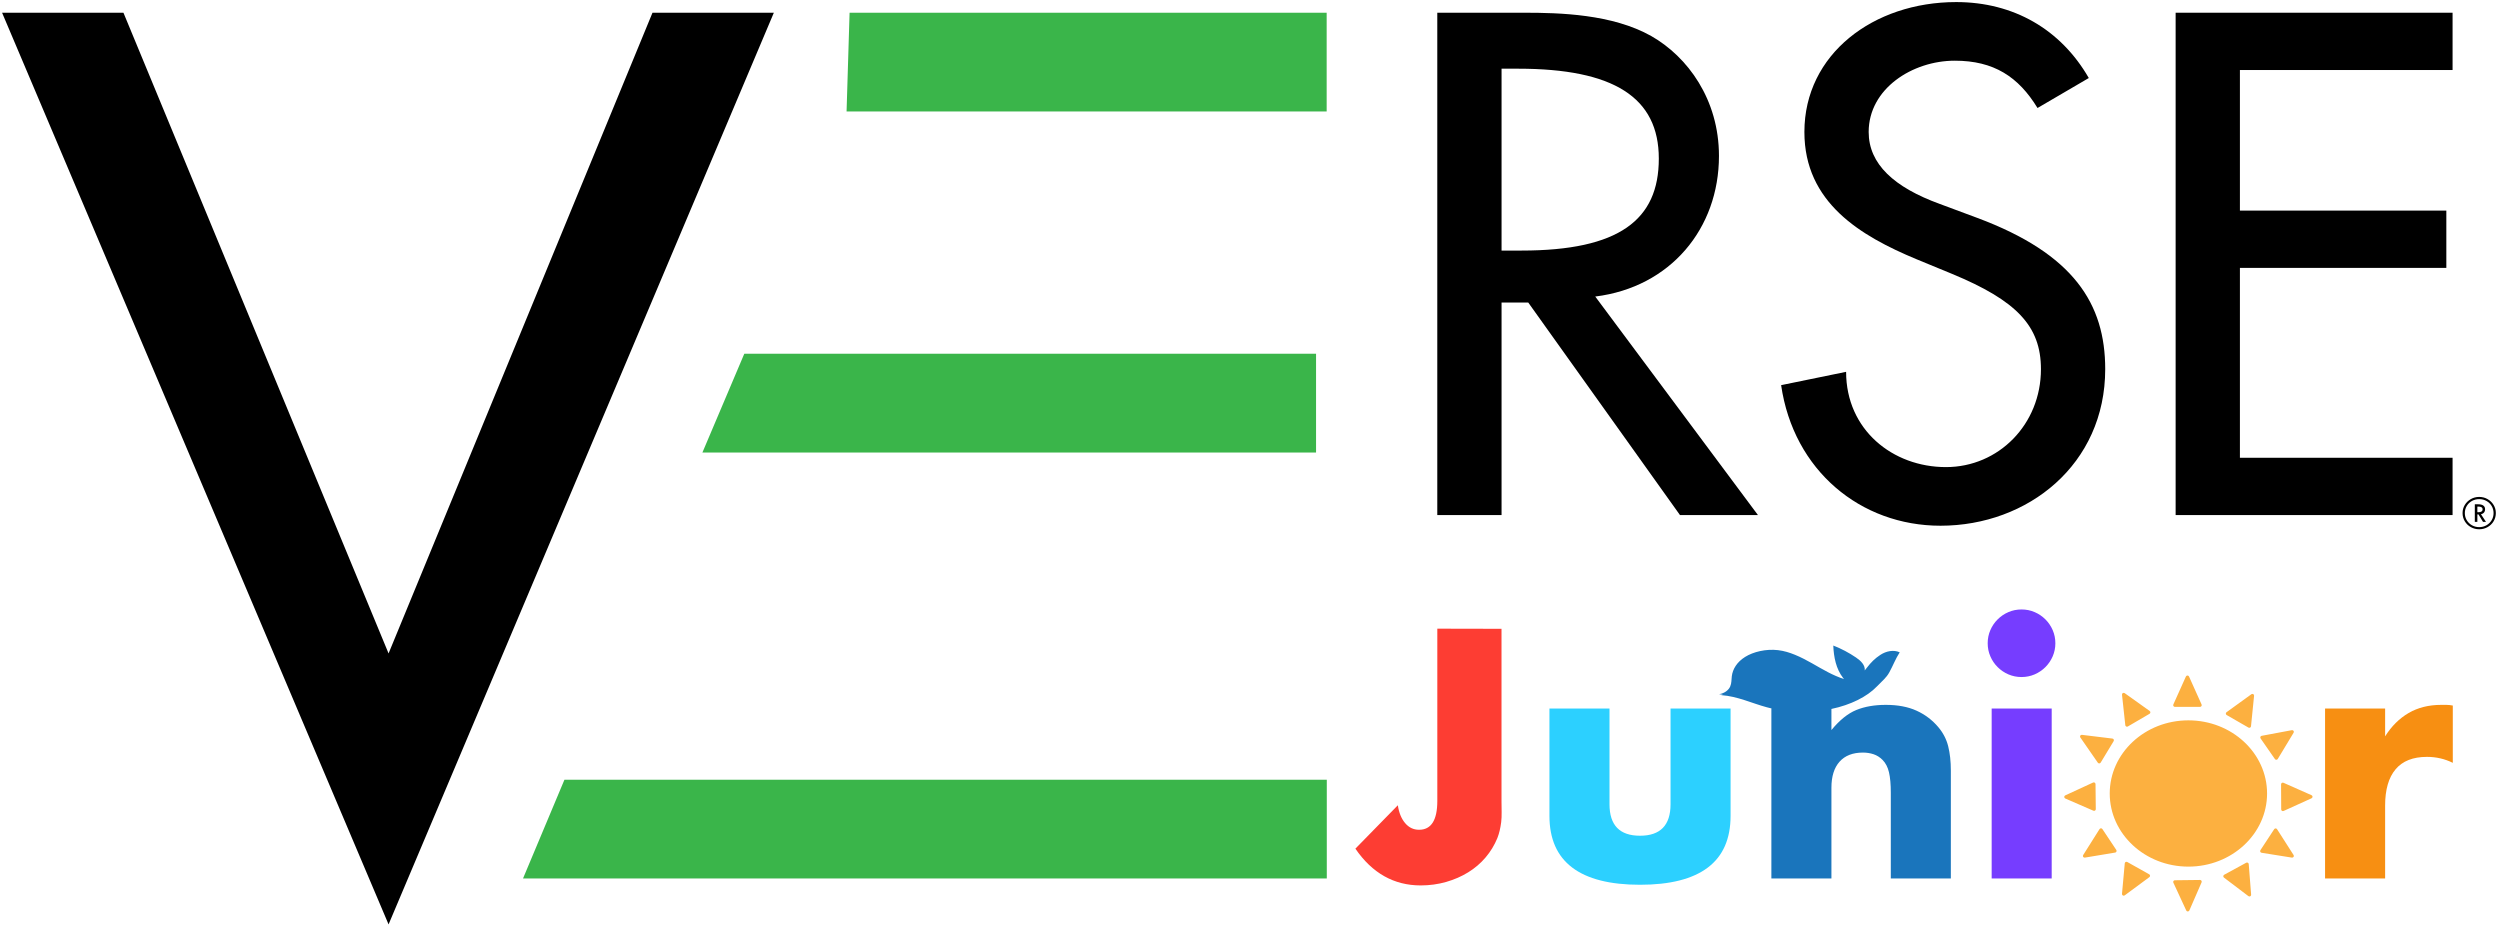 <svg width="604" height="224" viewBox="0 0 604 224" fill="none" xmlns="http://www.w3.org/2000/svg">
<g clip-path="url(#clip0_63_320)">
<path d="M598.974 127.872C598.245 127.872 597.572 127.699 596.956 127.355C596.341 127.011 595.853 126.538 595.494 125.938C595.135 125.338 594.955 124.677 594.955 123.955C594.955 123.244 595.135 122.591 595.494 121.997C595.853 121.402 596.341 120.93 596.956 120.58C597.572 120.23 598.245 120.055 598.974 120.055C599.704 120.055 600.377 120.23 600.992 120.58C601.608 120.93 602.095 121.402 602.455 121.997C602.814 122.591 602.993 123.244 602.993 123.955C602.993 124.677 602.814 125.338 602.455 125.938C602.095 126.538 601.608 127.011 600.992 127.355C600.377 127.699 599.704 127.872 598.974 127.872ZM599.898 126.088L598.718 124.138L599.282 124.055L600.616 126.088H599.898ZM598.974 127.355C599.613 127.355 600.197 127.205 600.727 126.905C601.257 126.605 601.676 126.196 601.984 125.68C602.292 125.163 602.446 124.588 602.446 123.955C602.446 123.333 602.292 122.763 601.984 122.247C601.676 121.73 601.257 121.324 600.727 121.03C600.197 120.736 599.613 120.588 598.974 120.588C598.336 120.588 597.751 120.736 597.221 121.03C596.691 121.324 596.272 121.73 595.964 122.247C595.656 122.763 595.503 123.333 595.503 123.955C595.503 124.588 595.656 125.163 595.964 125.68C596.272 126.196 596.691 126.605 597.221 126.905C597.751 127.205 598.336 127.355 598.974 127.355ZM597.914 126.088V121.838H598.786C599.288 121.838 599.681 121.938 599.966 122.138C600.251 122.338 600.394 122.639 600.394 123.038C600.394 123.416 600.271 123.716 600.026 123.938C599.781 124.16 599.436 124.271 598.991 124.271H598.53V126.088H597.914ZM598.82 123.755C599.117 123.755 599.353 123.697 599.53 123.58C599.707 123.463 599.795 123.288 599.795 123.055C599.795 122.833 599.707 122.666 599.53 122.555C599.353 122.444 599.111 122.388 598.803 122.388H598.53V123.755H598.82Z" fill="black"/>
<path d="M0.504 3.078L93.878 223.338L186.961 3.078H157.64L93.878 157.871L29.825 3.078H0.504Z" fill="black"/>
<path fill-rule="evenodd" clip-rule="evenodd" d="M320.523 3.077H205.258L204.531 26.935H320.523V3.077Z" fill="#3AB54A"/>
<path fill-rule="evenodd" clip-rule="evenodd" d="M317.959 85.466H179.821L169.704 109.324H317.959V85.466Z" fill="#3AB54A"/>
<path fill-rule="evenodd" clip-rule="evenodd" d="M320.553 188.384H136.368L126.36 212.242H320.553V188.384Z" fill="#3AB54A"/>
<path d="M347.248 3.074V124.44H362.777V73.093H369.225L405.883 124.44H424.72L385.411 71.644C403.57 69.39 415.302 55.225 415.302 37.682C415.302 23.999 407.707 13.698 398.946 8.71C389.527 3.397 376.82 3.074 368.228 3.074H347.248ZM362.777 16.596H366.744C389.866 16.596 400.77 23.518 400.77 38.325C400.77 53.133 391.182 60.538 367.571 60.538H362.777V16.596Z" fill="black"/>
<path d="M472.621 0.501C452.638 0.501 435.942 13.055 435.942 31.888C435.942 48.949 449.498 56.997 463.032 62.63L471.624 66.172C487.152 72.609 493.092 78.726 493.092 89.189C493.092 102.549 482.846 112.851 470.139 112.851C457.262 112.851 446.019 103.837 446.019 89.834L430.321 93.052C433.312 113.655 449.498 127.015 468.824 127.015C489.952 127.015 508.62 112.206 508.62 89.189C508.62 73.415 501.026 61.342 477.733 52.652L468.654 49.272C457.58 45.247 451.471 39.613 451.471 31.888C451.471 21.425 462.035 14.664 472.281 14.664C481.7 14.664 487.64 18.527 492.265 26.093L504.653 18.85C497.886 7.099 486.495 0.501 472.621 0.501Z" fill="black"/>
<path d="M525.633 3.074V124.44H592.541V110.597H541.162V64.722H591.035V50.88H541.162V16.917H592.541V3.074H525.633Z" fill="black"/>
<path d="M362.765 151.919V193.683C362.765 195.444 362.874 197.135 362.688 198.633C362.496 200.125 362.188 201.406 361.765 202.475C361.066 204.178 360.124 205.741 358.918 207.156C357.719 208.571 356.315 209.769 354.712 210.755C353.109 211.747 351.333 212.516 349.383 213.079C347.428 213.636 345.389 213.918 343.247 213.918C336.784 213.918 331.52 210.96 327.461 205.036L337.72 194.548C337.983 196.36 338.573 197.801 339.483 198.87C340.387 199.939 341.51 200.471 342.85 200.471C345.786 200.471 347.255 198.153 347.255 193.51V151.887L362.765 151.919Z" fill="#FD3D33"/>
<path d="M388.856 171.175V194.311C388.856 199.376 391.311 201.912 396.229 201.912C401.141 201.912 403.603 199.376 403.603 194.311V171.175H418.107V197.109C418.107 202.661 416.28 206.823 412.618 209.596C408.957 212.369 403.494 213.758 396.229 213.758C388.958 213.758 383.495 212.369 379.84 209.596C376.179 206.823 374.345 202.661 374.345 197.109V171.175H388.856Z" fill="#2CD0FF"/>
<path d="M495.691 171.175V212.24H481.187V171.175H495.691ZM480.226 155.409C480.226 154.289 480.437 153.232 480.867 152.246C481.29 151.26 481.88 150.389 482.63 149.646C483.374 148.897 484.246 148.308 485.233 147.885C486.221 147.456 487.279 147.245 488.401 147.245C489.523 147.245 490.575 147.456 491.568 147.885C492.556 148.308 493.422 148.897 494.172 149.646C494.916 150.389 495.505 151.26 495.935 152.246C496.358 153.232 496.576 154.289 496.576 155.409C496.576 156.53 496.358 157.58 495.935 158.566C495.505 159.559 494.916 160.423 494.172 161.172C493.422 161.915 492.556 162.504 491.568 162.933C490.575 163.356 489.523 163.574 488.401 163.574C487.279 163.574 486.221 163.356 485.233 162.933C484.246 162.504 483.374 161.915 482.63 161.172C481.88 160.423 481.29 159.559 480.867 158.566C480.437 157.58 480.226 156.53 480.226 155.409Z" fill="#763DFF"/>
<path d="M561.735 171.175H576.245V177.898C577.79 175.446 579.688 173.563 581.933 172.257C584.177 170.951 586.799 170.297 589.787 170.297H591.031C591.486 170.297 592.006 170.349 592.596 170.458V184.302C590.672 183.341 588.588 182.861 586.344 182.861C582.978 182.861 580.451 183.86 578.771 185.864C577.085 187.862 576.245 190.789 576.245 194.631V212.24H561.735V171.175Z" fill="#F78F12"/>
<path fill-rule="evenodd" clip-rule="evenodd" d="M528.715 174.035C539.207 174.035 547.724 181.953 547.724 191.708C547.724 201.459 539.207 209.377 528.715 209.377C518.224 209.377 509.711 201.459 509.711 191.708C509.711 181.953 518.224 174.035 528.715 174.035ZM528.864 163.44L531.9 170.202C531.958 170.329 531.948 170.477 531.87 170.591C531.796 170.708 531.667 170.78 531.529 170.78H525.453C525.314 170.78 525.182 170.708 525.108 170.591C525.033 170.477 525.023 170.329 525.078 170.202L528.117 163.44C528.181 163.296 528.33 163.199 528.489 163.199C528.651 163.199 528.797 163.296 528.864 163.44ZM513.318 167.463L519.36 171.767C519.475 171.846 519.539 171.977 519.533 172.118C519.526 172.256 519.448 172.38 519.33 172.452L514.086 175.518C513.967 175.587 513.819 175.59 513.697 175.528C513.572 175.466 513.487 175.346 513.474 175.208L512.676 167.841C512.656 167.68 512.737 167.525 512.875 167.442C513.014 167.363 513.186 167.37 513.318 167.463ZM553.721 207.199L546.395 206.029C546.256 206.008 546.141 205.915 546.084 205.791C546.03 205.664 546.04 205.516 546.118 205.403L549.448 200.327C549.526 200.21 549.654 200.141 549.793 200.141C549.931 200.141 550.06 200.214 550.134 200.331L554.13 206.576C554.218 206.71 554.218 206.886 554.13 207.02C554.039 207.154 553.88 207.223 553.721 207.199ZM543.217 216.506L537.307 212.026C537.195 211.944 537.134 211.81 537.148 211.672C537.158 211.534 537.236 211.41 537.357 211.342L542.689 208.434C542.811 208.369 542.96 208.369 543.081 208.434C543.203 208.499 543.284 208.623 543.294 208.761L543.873 216.152C543.886 216.31 543.801 216.465 543.663 216.541C543.521 216.617 543.345 216.606 543.217 216.506ZM502.996 177.538L510.36 178.436C510.498 178.453 510.62 178.539 510.678 178.663C510.738 178.79 510.732 178.935 510.661 179.055L507.52 184.248C507.445 184.365 507.32 184.44 507.182 184.444C507.043 184.447 506.911 184.382 506.834 184.268L502.611 178.174C502.516 178.044 502.513 177.868 502.594 177.731C502.678 177.593 502.834 177.517 502.996 177.538ZM544.586 168.092L543.842 175.47C543.829 175.607 543.744 175.728 543.622 175.79C543.497 175.855 543.352 175.852 543.23 175.783L537.966 172.755C537.844 172.686 537.766 172.559 537.76 172.421C537.753 172.284 537.817 172.149 537.929 172.07L543.94 167.721C544.069 167.628 544.245 167.618 544.383 167.7C544.522 167.779 544.603 167.934 544.586 168.092ZM512.673 215.959L513.342 208.579C513.352 208.441 513.437 208.317 513.558 208.255C513.68 208.19 513.829 208.193 513.951 208.258L519.245 211.232C519.367 211.297 519.445 211.424 519.455 211.562C519.462 211.699 519.401 211.834 519.289 211.916L513.325 216.324C513.197 216.42 513.021 216.431 512.882 216.352C512.74 216.272 512.659 216.121 512.673 215.959ZM498.956 192.169L505.694 189.058C505.819 189 505.965 189.01 506.083 189.086C506.201 189.158 506.272 189.289 506.276 189.426L506.343 195.493C506.343 195.63 506.276 195.761 506.157 195.837C506.042 195.916 505.897 195.926 505.769 195.871L498.966 192.915C498.817 192.85 498.722 192.705 498.719 192.544C498.719 192.382 498.81 192.237 498.956 192.169ZM503.294 206.579L507.249 200.307C507.324 200.19 507.452 200.117 507.591 200.117C507.729 200.114 507.858 200.183 507.936 200.3L511.3 205.351C511.378 205.468 511.388 205.612 511.334 205.74C511.28 205.867 511.165 205.957 511.026 205.981L503.706 207.199C503.547 207.226 503.388 207.154 503.297 207.023C503.209 206.889 503.206 206.714 503.294 206.579ZM554.137 177.022L550.307 183.37C550.232 183.487 550.107 183.563 549.969 183.566C549.83 183.57 549.698 183.504 549.62 183.391L546.155 178.405C546.077 178.291 546.06 178.147 546.114 178.02C546.168 177.889 546.28 177.796 546.419 177.772L553.711 176.409C553.87 176.382 554.032 176.447 554.124 176.578C554.215 176.712 554.222 176.884 554.137 177.022ZM558.472 192.864L551.717 195.93C551.588 195.985 551.443 195.974 551.324 195.902C551.209 195.826 551.138 195.699 551.138 195.558L551.108 189.492C551.108 189.354 551.179 189.223 551.294 189.148C551.409 189.072 551.558 189.062 551.683 189.117L558.468 192.121C558.617 192.186 558.712 192.33 558.712 192.492C558.712 192.65 558.617 192.798 558.472 192.864ZM528.198 219.975L525.081 213.248C525.023 213.124 525.033 212.976 525.108 212.859C525.179 212.742 525.307 212.67 525.446 212.67L531.522 212.598C531.66 212.598 531.792 212.666 531.87 212.78C531.944 212.897 531.958 213.041 531.904 213.169L528.945 219.968C528.881 220.113 528.736 220.209 528.573 220.212C528.415 220.216 528.266 220.123 528.198 219.975Z" fill="#FCB040"/>
<path fill-rule="evenodd" clip-rule="evenodd" d="M428.072 171.176C427.678 171.088 427.288 170.992 426.905 170.889C423.194 169.896 419.885 168.239 415.829 167.942L416.32 167.856C415.99 167.82 415.662 167.775 415.338 167.721C416.729 167.485 417.643 166.687 418.007 165.874C418.37 165.061 418.3 164.207 418.405 163.369C418.619 161.672 419.618 159.967 421.613 158.716C423.607 157.466 426.677 156.738 429.558 157.074C431.034 157.246 432.385 157.676 433.617 158.178C436.598 159.393 438.978 161.029 441.699 162.434C442.874 163.041 444.154 163.612 445.522 164.071C445.442 163.978 445.364 163.884 445.289 163.786C443.588 161.599 443.027 158.731 442.924 155.964C444.86 156.72 446.709 157.695 448.426 158.863C449.515 159.605 450.663 160.667 450.523 161.976L451.045 161.313C452.042 160.019 452.946 159.099 454.315 158.206C455.683 157.315 457.485 156.916 458.969 157.601C457.972 159.132 457.334 160.864 456.447 162.46C455.71 163.787 454.79 164.453 453.463 165.84C451.082 168.332 447.114 170.307 442.488 171.277C442.482 171.278 442.477 171.28 442.472 171.281V176.379C444.448 173.977 446.452 172.363 448.483 171.537C450.513 170.709 452.891 170.296 455.616 170.296C458.502 170.296 460.972 170.763 463.03 171.696C465.087 172.631 466.836 173.951 468.28 175.659C469.455 177.046 470.257 178.593 470.684 180.301C471.111 182.009 471.325 183.956 471.325 186.144V212.239H456.818V191.507C456.818 189.479 456.672 187.839 456.377 186.585C456.084 185.331 455.563 184.33 454.814 183.583C454.173 182.943 453.452 182.489 452.65 182.222C451.849 181.956 450.994 181.822 450.086 181.822C447.628 181.822 445.744 182.556 444.435 184.023C443.126 185.491 442.472 187.585 442.472 190.307V212.239H427.964V171.176H428.072Z" fill="#1A75BC"/>
</g>
<defs>
<clipPath id="clip0_63_320">
<rect width="603" height="223" fill="white" transform="translate(0.5 0.5)"/>
</clipPath>
</defs>
</svg>
